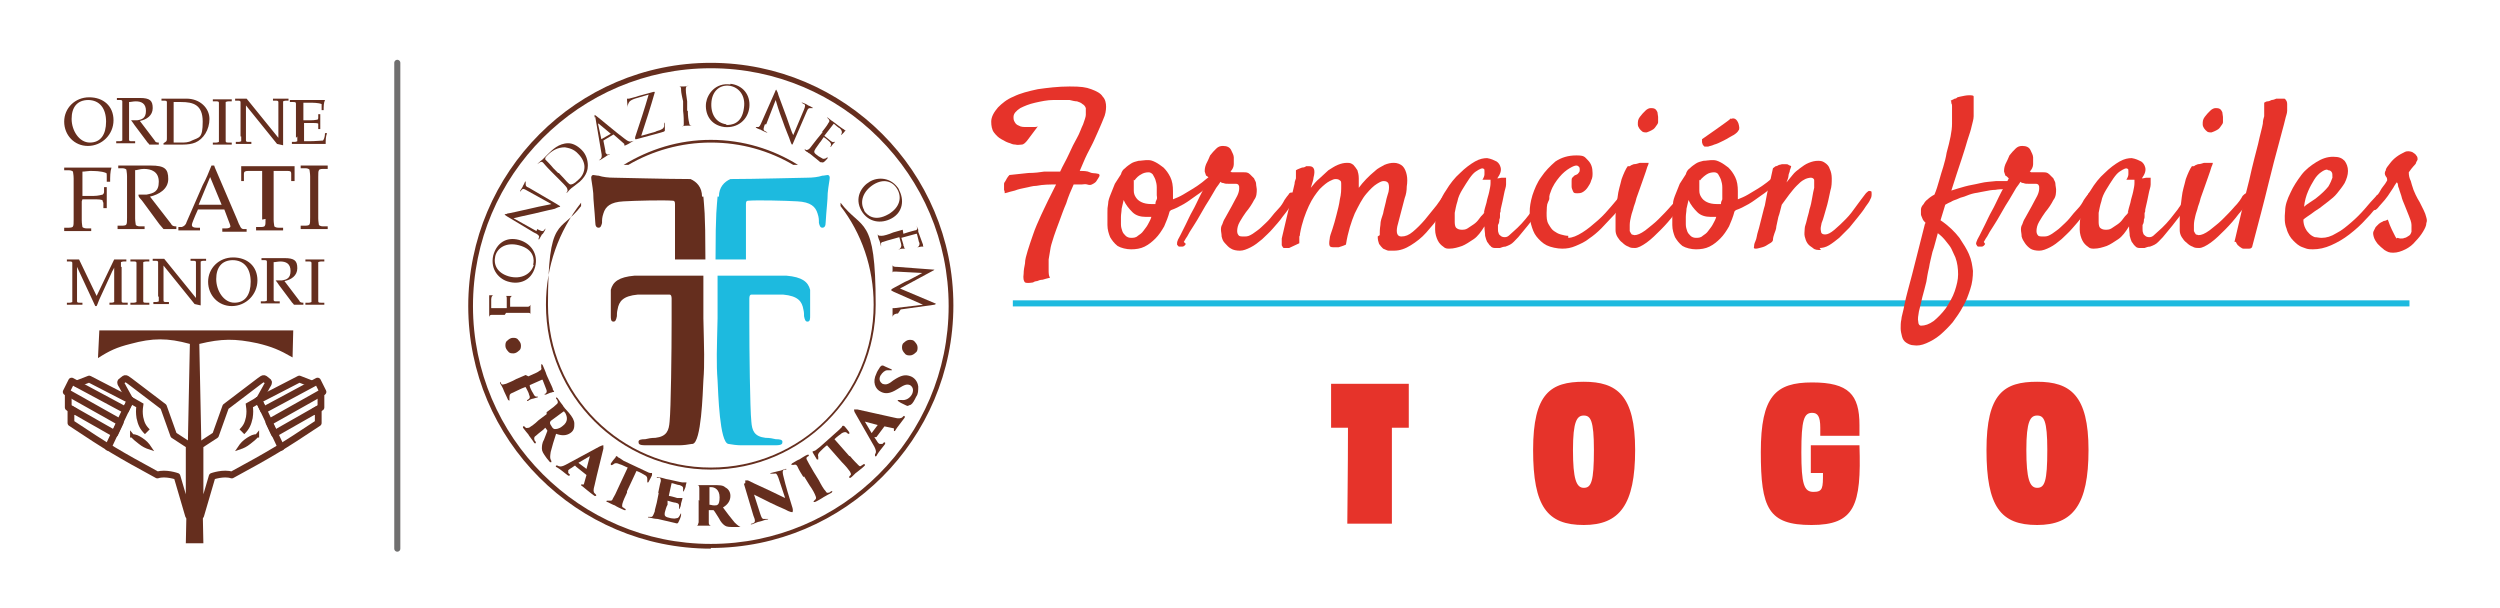 <?xml version="1.0" encoding="UTF-8"?>
<svg xmlns="http://www.w3.org/2000/svg" version="1.1" viewBox="0 0 370 90">
  <defs>
    <style>
      .cls-1, .cls-2 {
        stroke-width: 1px;
      }

      .cls-1, .cls-2, .cls-3 {
        stroke: #652e1e;
      }

      .cls-1, .cls-2, .cls-3, .cls-4 {
        fill: none;
      }

      .cls-1, .cls-4 {
        stroke-linecap: round;
        stroke-linejoin: round;
      }

      .cls-5 {
        fill: #e6332a;
      }

      .cls-2, .cls-3 {
        stroke-miterlimit: 3.9;
      }

      .cls-3 {
        stroke-width: .5px;
      }

      .cls-6 {
        fill: #652e1e;
      }

      .cls-7 {
        fill: #1dbadf;
      }

      .cls-8 {
        fill: #be1622;
        stroke: #1dbadf;
        stroke-width: .9px;
      }

      .cls-4 {
        stroke: #706f6f;
        stroke-width: .9px;
      }
    </style>
  </defs>
  <!-- Generator: Adobe Illustrator 28.7.1, SVG Export Plug-In . SVG Version: 1.2.0 Build 142)  -->
  <g>
    <g id="Livello_1">
      <g>
        <line class="cls-8" x1="149.9" y1="44.9" x2="356.6" y2="44.9"/>
        <g>
          <path class="cls-5" d="M156.9,25.4c.4-.9.9-1.7,1.3-2.6.4-.9.8-1.7,1.2-2.4.4-.7.6-1.4.9-2,.2-.6.4-1.1.4-1.4,0-.4,0-.7,0-1-.1-.3-.3-.5-.5-.6-.2-.2-.5-.3-.8-.4-.3,0-.7-.1-1.1-.2-.7,0-1.5,0-2.4,0-.9,0-1.8.2-2.7.4-.9.2-1.6.5-2.2.8-.6.4-1,.8-1,1.3,0,.3,0,.5.2.8.1.2.3.4.6.5.3.2.7.2,1.3.2.1,0,.2,0,.4,0,.1,0,.3,0,.5,0,.2,0,.4,0,.6-.1l-1.5,2c-.3.4-.6.7-.9.7-.3,0-.6.1-.9,0-.1,0-.4,0-.8-.2-.4-.1-.8-.3-1.3-.6-.4-.2-.8-.6-1.1-1s-.4-1-.4-1.6c0-.7.4-1.4,1-2.1.6-.6,1.3-1.2,2.3-1.6,1-.5,2.2-.8,3.6-1.1,1.4-.2,3-.4,4.7-.4s2.4.1,3.2.4c.8.3,1.4.6,1.7,1.1.4.4.5,1,.5,1.5s-.1,1.2-.4,1.8c-.1.3-.3.7-.5,1.2-.2.5-.5,1.1-.8,1.8-.3.7-.7,1.4-1.1,2.2-.4.8-.7,1.6-1.1,2.5.6,0,1.1,0,1.5.2s.8.1,1.1.2c.3,0,.4.2.3.4-.2.4-.4.6-.5.8-.2.2-.4.3-.6.4s-.4.1-.7,0-.5,0-.8,0c-.2,0-.4,0-.6,0-.2,0-.4,0-.6,0-.4.9-.8,1.8-1.1,2.8-.4.9-.7,1.8-1,2.6-.3.8-.6,1.6-.8,2.2-.2.7-.4,1.2-.5,1.7-.1.6-.2,1.2-.3,1.8,0,.5,0,1,0,1.5s0,.9.2,1.2c-.4.1-.8.2-1.1.3-.3,0-.6.1-.8.2-.2,0-.5.1-.6.2-.6.1-1,.1-1.2,0-.2-.2-.3-.6-.2-1.3,0-.5.1-1,.2-1.5,0-.6.2-1.2.4-1.9.2-.7.5-1.5.8-2.4.3-.9.7-1.8,1.2-2.9.3-.6.6-1.3,1-2.1.4-.8.8-1.6,1.2-2.4-.9,0-1.9,0-2.9.2-.6,0-1.1.2-1.7.3-.5.1-1,.2-1.5.4-.5.1-1.1.3-1.5.4,0-.2,0-.3-.1-.5,0-.2,0-.3,0-.5,0-.1,0-.3,0-.4,0-.1.1-.3.2-.4.1-.2.3-.6.6-.9,1-.1,1.9-.2,2.8-.3.9,0,1.7-.1,2.3-.2.8,0,1.6,0,2.3,0,.1,0,.2,0,.3,0,0,0,.2,0,.3,0Z"/>
          <path class="cls-5" d="M173.1,31.3c-.2.8-.5,1.5-.8,2.2-.4.7-.8,1.3-1.3,1.8-.5.5-1,.9-1.6,1.2-.6.3-1.3.4-2,.4s-1.5-.2-2-.5c-.5-.4-.8-.8-1.1-1.3-.2-.5-.4-1.1-.4-1.8,0-.6,0-1.2,0-1.8s0-.8.1-1.3c0-.5.2-1,.4-1.5.2-.5.4-1,.6-1.5.3-.5.6-.9.9-1.4.1-.4.3-.7.6-.9.3-.3.6-.5.9-.7.3-.2.7-.3,1.1-.4.4,0,.8-.1,1.1-.1s.1,0,.2,0c0,0,.1,0,.2,0,.3,0,.6.1,1,.3.4.2.8.5,1.2.8.4.4.7.8,1,1.4.3.6.4,1.3.4,2.1s0,.4,0,.6,0,.4,0,.6c.5-.2,1-.4,1.5-.7.5-.3,1-.6,1.5-.9.5-.3.9-.6,1.3-.9.4-.3.7-.6,1-.8.2-.2.4-.3.5-.3.1,0,.2,0,.3.1,0,.1,0,.2,0,.4,0,.2-.2.4-.3.6-.1.1-.4.4-.8.7-.4.4-.9.8-1.5,1.2s-1.2.9-1.9,1.3c-.7.4-1.3.7-1.9.9ZM165.9,32.1c0,.4,0,.7,0,1.1,0,.4.1.7.2,1,.1.3.3.5.5.7.2.2.5.3.8.3s.7,0,1-.3c.3-.2.6-.4.8-.7.2-.3.5-.6.7-1,.2-.4.4-.7.5-1.1-.1,0-.3,0-.4,0-.1,0-.3,0-.4,0-.8,0-1.5-.2-2-.7s-1-1.1-1.3-1.8c-.1.4-.2.9-.3,1.3,0,.4-.1.8-.1,1.2ZM167.8,26.6c0,.2,0,.4,0,.6,0,.3,0,.7,0,1,0,.4.1.7.3,1,.2.3.4.5.8.7s.9.3,1.5.3.2,0,.3,0c.1,0,.2,0,.3,0,0-.3.1-.5.2-.7s0-.4,0-.6c0-.4,0-.8,0-1.2,0-.4-.1-.8-.2-1.1-.1-.3-.3-.6-.4-.8-.2-.2-.4-.3-.6-.3-.4,0-.8.1-1.1.3-.4.2-.7.5-1,.9Z"/>
          <path class="cls-5" d="M175.5,36.1c-.1.2-.3.4-.5.4-.2,0-.3,0-.5,0-.1,0-.2-.2-.3-.3,0-.2,0-.4.1-.6,0-.1.2-.4.4-.8s.5-1,.8-1.6c.3-.6.6-1.3,1-2,.4-.7.7-1.4,1-2,.3-.6.6-1.2.9-1.7.3-.5.5-.9.6-1.1-.2-.2-.4-.4-.5-.4,0,0-.1-.3-.2-.6,0-.3,0-.6.2-1.1.2-.4.4-.8.6-1.3.3-.4.6-.7.9-1,.3-.3.6-.4,1-.4.6,0,1,.2,1.2.6.2.4.4.8.4,1.1,0,.3,0,.6,0,1,0,.4-.2.8-.5,1.1,0,0,.1,0,.2.1.1,0,.3,0,.5,0,.3,0,.6,0,.7,0,.1,0,.3,0,.6,0s.6,0,.9.3c.2.2.4.4.6.6.1.3.3.5.3.8,0,.3.1.6.1.8,0,.5,0,1.1-.4,1.6-.3.6-.7,1.2-1.2,1.8-.3.4-.6.9-.9,1.4-.3.5-.4,1-.4,1.4,0,.3.1.5.2.6.1.2.4.2.9.2s.7-.1,1.2-.4c.4-.3.9-.6,1.3-1,.4-.4.9-.8,1.3-1.3.4-.5.8-1,1.2-1.4s.7-.9.9-1.3c.3-.4.4-.6.6-.8.1-.2.2-.3.4-.3.2,0,.3,0,.4,0,.1,0,.2.2.2.4s0,.4-.2.7c-.1.2-.3.5-.6,1-.3.5-.7,1-1.1,1.5-.4.6-.9,1.1-1.4,1.7-.5.6-1.1,1.1-1.6,1.6-.6.5-1.1.9-1.7,1.2s-1.1.5-1.6.5-1-.1-1.3-.3c-.4-.2-.6-.5-.9-.8s-.4-.6-.5-1c0-.4-.1-.7-.1-1,0-.2,0-.5.2-.8.1-.3.2-.6.4-.9.2-.3.3-.6.5-.9.2-.3.3-.6.5-.9.3-.6.6-1.1.8-1.5.2-.4.3-.8.3-1.1s0-.4-.1-.5c0-.1-.2-.2-.4-.2s-.2,0-.3,0c0,0-.1,0-.2,0s-.1,0-.2,0c0,0-.2,0-.4,0-.3,0-.5,0-.7-.1-.2,0-.4-.1-.5-.2,0,.1-.3.5-.6.9-.3.5-.6,1-1,1.7-.4.6-.8,1.3-1.2,2-.4.7-.8,1.4-1.2,2-.4.6-.7,1.1-.9,1.5-.3.4-.4.7-.5.8Z"/>
          <path class="cls-5" d="M204.2,34.8c0-.4,0-.9.1-1.5,0-.6.2-1.1.4-1.7.1-.6.3-1.2.4-1.7.1-.6.3-1.1.4-1.5.1-.5.1-.9,0-1.2-.1-.3-.4-.4-.7-.4s-.5.1-1,.4c-.5.3-1,.8-1.6,1.5-.6.7-1.1,1.7-1.7,2.9-.5,1.2-1,2.7-1.3,4.6-.4.2-.8.3-1.1.4-.2,0-.4,0-.5,0-.4,0-.7,0-.8-.2-.1-.2-.1-.5,0-1.1,0-.3.2-.8.4-1.4.2-.6.4-1.3.6-2.1.2-.8.4-1.5.5-2.3.2-.8.2-1.4.2-2s0-.7-.2-.8c-.1-.1-.3-.2-.6-.2s-.5.1-.9.3c-.4.2-.9.6-1.5,1.2-.5.6-1.1,1.4-1.6,2.5-.5,1.1-1,2.4-1.3,4.1h0c0,.1,0,.3-.1.4,0,.1,0,.3,0,.5,0,.2,0,.3,0,.5l-1.5.7c-.1,0-.2,0-.4,0-.2,0-.3,0-.4,0s-.2-.2-.3-.4c0-.2,0-.6,0-1l1.9-8.1c0-.3.1-.5.2-.8,0-.2,0-.4,0-.7,0-.2,0-.4,0-.5.3-.2.7-.3.9-.4.3,0,.5-.1.6-.2.2,0,.4,0,.5,0,.7,0,.9.6.6,1.7,0,.3-.2.8-.4,1.5.4-.5.8-1,1.3-1.4.4-.4.9-.8,1.3-1.2.5-.3.9-.6,1.4-.8.5-.2.9-.3,1.4-.3s.6.1.9.3c.2.2.4.5.6.8.1.3.2.7.2,1.2s0,.9,0,1.4c.3-.4.7-.9,1.1-1.3.4-.4.8-.8,1.3-1.2.4-.4.9-.6,1.4-.9.5-.2.9-.3,1.4-.3s1,.2,1.3.5c.3.3.5.8.6,1.3.1.5.1,1.1,0,1.7,0,.6-.1,1.2-.3,1.7l-1.1,4.2c-.2,1,0,1.5.6,1.5s1.1-.2,1.7-.7c.6-.5,1.2-1.1,1.8-1.8.6-.7,1.1-1.4,1.7-2.1.5-.7.9-1.3,1.3-1.7.1-.1.3-.2.4-.2s.2,0,.3,0c0,0,.1.2.2.4,0,.2,0,.4-.2.6-.4.7-.9,1.5-1.5,2.4-.6.9-1.3,1.7-2,2.5-.7.8-1.5,1.4-2.3,1.9s-1.6.8-2.5.8-.6,0-.8,0-.5-.2-.8-.3c-.2-.2-.4-.4-.6-.7-.1-.3-.2-.6-.2-1.1Z"/>
          <path class="cls-5" d="M228.6,30.1c-.3.4-.7.9-1.1,1.5-.5.6-.9,1.2-1.4,1.8-.5.6-1,1.2-1.4,1.7-.5.5-.8.9-1.2,1.1-.2.1-.4.2-.7.3-.3,0-.5.1-.8.2-.3,0-.5,0-.8,0-.2,0-.5-.1-.6-.3-.2-.1-.3-.4-.5-.6-.1-.2-.2-.5-.3-.9,0-.4-.1-.8-.1-1.4-.5.8-1,1.5-1.6,1.9-.6.4-1.2.8-1.7,1-.6.2-1.2.4-1.9.4-.3,0-.6,0-.9-.3-.3-.2-.6-.5-.8-.9s-.4-1-.4-1.6c0-.7,0-1.5.2-2.4.3-1.3.7-2.4,1.4-3.4.6-1,1.3-1.9,2.1-2.6.7-.7,1.5-1.3,2.2-1.7s1.3-.5,1.8-.5c.6.1,1,.3,1.4.5.3.2.5.5.6.9s0,.9-.5,1.6c.3,0,.5-.1.7-.1.2,0,.3,0,.4,0s.2,0,.2,0c0,0,0,.1,0,.3s0,.4,0,.7c0,.4-.2.8-.3,1.4-.1.6-.3,1.4-.5,2.3,0,.2,0,.4-.1.5,0,.2,0,.3,0,.5,0,.2,0,.3-.1.5,0,.2,0,.5-.2.8,0,.2,0,.4,0,.6,0,.2,0,.4.1.6,0,.2.2.3.3.4.1.1.3.2.6.2s.5-.1.8-.4c.3-.3.7-.6,1.1-1s.8-.8,1.2-1.3c.4-.5.8-1,1.1-1.4.3-.5.7-.9.9-1.2.3-.4.5-.6.6-.8.2-.2.3-.3.5-.3.2,0,.3,0,.4.1,0,.1,0,.3,0,.6,0,.2-.2.5-.4.9ZM219.6,31.5c.1-.4.2-.9.4-1.5.1-.6.3-1.1.4-1.6.1-.5.2-.9.2-1.3,0-.3,0-.5,0-.5-.1,0-.2,0-.3,0-.1,0-.2,0-.4,0-.2,0-.3,0-.5,0,.2-.3.3-.6.3-.8,0-.2,0-.4,0-.5,0-.1,0-.3-.1-.3-.2-.2-.6,0-1.2.4s-1.2,1.4-2,2.7c-.3.5-.6,1.1-.7,1.7-.2.6-.3,1.2-.4,1.7,0,.5,0,1,0,1.4,0,.4.1.7.2.8.2.2.5.3.8.3.3,0,.6,0,.9-.2.3-.2.6-.4.9-.6.3-.2.6-.5.8-.8.2-.3.4-.5.6-.7s.2-.4.3-.5Z"/>
          <path class="cls-5" d="M232.1,35.2c.6,0,1.3-.3,2.1-.8.8-.5,1.5-1.1,2.3-1.8s1.4-1.4,2-2.1c.6-.7,1.1-1.3,1.4-1.7.2-.3.4-.4.5-.5.2,0,.3,0,.4,0,0,.1.1.3,0,.5s-.1.5-.3.7c-.1.2-.4.6-.7,1.1s-.7,1-1.2,1.5c-.5.5-1,1.1-1.6,1.7-.6.6-1.2,1.1-1.8,1.5-.6.5-1.3.8-2,1.1-.7.3-1.3.4-2,.4s-1.7-.2-2.3-.5-1.1-.8-1.5-1.3-.6-1.1-.8-1.8-.2-1.3-.2-1.9.1-1.4.4-2.4c.3-.9.7-1.9,1.3-2.7.6-.9,1.3-1.6,2.1-2.3.9-.6,1.9-.9,3.1-.9s1.2.2,1.7.7c.5.5.7,1.1.7,1.9,0,.4,0,.7-.2,1.1-.1.4-.3.7-.5,1-.2.3-.4.5-.7.7-.3.2-.6.2-.9.2s-.5,0-.6-.3-.2-.4-.2-.7c0-.3,0-.5,0-.8,0-.2,0-.4.1-.5.1-.1.2-.2.3-.3s.3-.1.4-.2c.1,0,.2-.2.3-.3s.1-.3.1-.4,0-.3-.1-.4-.2-.2-.4-.2-.5.1-1,.4c-.5.3-1,.7-1.5,1.3-.5.6-1,1.3-1.3,2.2-.4.9-.6,1.9-.6,3.1,0,.7,0,1.2.3,1.7s.5.8.8,1c.3.2.6.4,1,.5.4.1.7.2,1.1.2Z"/>
          <path class="cls-5" d="M241.2,24.6c.1-.1.3-.2.6-.3.3,0,.6-.1.9-.2.3,0,.6,0,.9,0,.3,0,.4,0,.4,0,0,0,0,.2-.2.6-.1.4-.3.9-.5,1.5-.2.6-.4,1.1-.6,1.7-.2.6-.4,1.1-.5,1.4-.1.4-.2.8-.4,1.3-.1.5-.3.9-.4,1.4-.1.4-.2.9-.2,1.3,0,.4,0,.7,0,.9.1.2.2.4.3.5.1,0,.3.1.4.1.4,0,.9-.2,1.6-.7.6-.5,1.3-1,1.9-1.6.6-.6,1.3-1.3,1.8-1.9.6-.6,1-1.2,1.2-1.6.2-.2.3-.3.5-.4s.3,0,.4,0c.1,0,.2.2.2.4,0,.2,0,.4-.2.6-.3.6-.8,1.3-1.5,2.1-.6.8-1.3,1.6-2,2.3-.7.7-1.4,1.4-2.1,1.9s-1.3.8-1.7.8c-.4,0-.7,0-1-.2-.3-.1-.6-.3-.9-.6-.3-.2-.5-.5-.7-.8-.2-.3-.3-.7-.3-1,0-.5,0-1.2,0-2.1s.2-1.8.3-2.8.4-1.8.6-2.7c.3-.8.6-1.5.9-1.9ZM245.4,18.1c0,.2-.2.4-.4.7s-.4.4-.6.5c-.2.1-.4.2-.7.3-.2,0-.4,0-.6-.1-.4-.3-.7-.7-.7-1.1,0-.4,0-.7.3-1.1s.5-.6.8-.9.6-.4.8-.4c.2,0,.4,0,.6.1.2.1.3.3.4.5,0,.2.1.5.1.7,0,.3,0,.5,0,.7Z"/>
          <path class="cls-5" d="M256.7,31.3c-.2.8-.5,1.5-.8,2.2-.4.7-.8,1.3-1.3,1.8-.5.5-1,.9-1.6,1.2-.6.3-1.3.4-2,.4s-1.5-.2-2-.5c-.5-.4-.8-.8-1.1-1.3-.2-.5-.4-1.1-.4-1.8,0-.6,0-1.2,0-1.8s0-.8.1-1.3c0-.5.2-1,.4-1.5.2-.5.4-1,.6-1.5.3-.5.6-.9.9-1.4.1-.4.3-.7.6-.9.3-.3.6-.5.9-.7.3-.2.7-.3,1.1-.4.4,0,.8-.1,1.1-.1s.1,0,.2,0c0,0,.1,0,.2,0,.3,0,.6.1,1,.3.4.2.8.5,1.2.8.4.4.7.8,1,1.4s.4,1.3.4,2.1,0,.4,0,.6,0,.4,0,.6c.5-.2,1-.4,1.5-.7.5-.3,1-.6,1.5-.9.5-.3.9-.6,1.3-.9.4-.3.7-.6,1-.8.2-.2.4-.3.5-.3.1,0,.2,0,.3.1,0,.1,0,.2,0,.4s-.2.4-.3.6c-.1.1-.4.4-.8.7-.4.4-.9.8-1.5,1.2-.6.4-1.2.9-1.9,1.3-.7.4-1.3.7-1.9.9ZM249.5,32.1c0,.4,0,.7,0,1.1,0,.4.1.7.2,1,.1.3.3.5.5.7.2.2.5.3.8.3s.7,0,1-.3c.3-.2.6-.4.8-.7.2-.3.5-.6.7-1,.2-.4.4-.7.5-1.1-.1,0-.3,0-.4,0-.1,0-.3,0-.4,0-.8,0-1.5-.2-2-.7s-1-1.1-1.3-1.8c-.1.4-.2.9-.3,1.3,0,.4-.1.8-.1,1.2ZM251.5,26.6c0,.2,0,.4,0,.6,0,.3,0,.7,0,1,0,.4.1.7.3,1s.4.5.8.7.9.3,1.5.3.2,0,.3,0c.1,0,.2,0,.3,0,0-.3.1-.5.2-.7,0-.2,0-.4,0-.6,0-.4,0-.8,0-1.2,0-.4-.1-.8-.2-1.1-.1-.3-.3-.6-.4-.8s-.4-.3-.6-.3c-.4,0-.8.1-1.1.3s-.7.5-1,.9ZM256.2,17.6c.2-.1.4-.1.6,0s.4.4.5.7c.1.4.2.8,0,1-.1.2-.3.4-.6.6-.1.1-.4.2-.7.4-.3.2-.7.4-1.1.6-.4.2-.8.4-1.2.5-.4.2-.7.2-.9.3-.2,0-.4,0-.5,0-.1,0-.2-.2-.3-.3,0-.1-.1-.2-.1-.4,0-.1,0-.3,0-.4,1.6-1.1,2.7-1.9,3.4-2.4.4-.3.7-.5.9-.7Z"/>
          <path class="cls-5" d="M269.5,37c-.5,0-.9,0-1.2-.3-.3-.2-.6-.4-.8-.7-.2-.3-.3-.6-.4-1s0-.8,0-1.2c0-.3.2-.7.3-1.2.1-.5.3-1,.4-1.6.2-.6.3-1.1.4-1.7.1-.6.2-1.1.3-1.5,0-.5,0-.8,0-1.1,0-.3-.3-.4-.5-.4s-.7.1-1,.3c-.4.2-.7.5-1.1.9-.4.4-.7.8-1.1,1.3s-.7,1-1.1,1.5c-.2.7-.3,1.3-.5,1.8-.1.5-.2,1-.3,1.4,0,.4-.2.8-.3,1.1s-.2.6-.2.9c0,.2-.2.4-.6.6-.3.2-.6.4-1,.5-.4.1-.7.2-.9.2s-.4,0-.3-.3c0-.1,0-.4.2-.8s.2-.9.4-1.5c.2-.6.3-1.2.5-1.9.2-.7.3-1.3.5-1.9.1-.5.2-1,.3-1.6.1-.5.2-1.1.4-1.7.2-.7.3-1.4.5-2.2.1-.1.3-.2.4-.3.2,0,.3-.1.5-.2.2,0,.3-.1.5-.1.2,0,.3,0,.5,0,.1,0,.3,0,.4.1s.3.1.4.2c0,.1-.1.3-.2.6,0,.3-.2.5-.2.8,0,.3-.2.7-.3,1,.3-.4.6-.7.9-1.1.3-.4.7-.7,1.1-1,.4-.3.8-.6,1.3-.8.5-.2.9-.3,1.4-.3s.7.1,1,.3c.3.2.6.5.7.9.2.4.3.9.3,1.4,0,.6,0,1.2-.2,1.8l-.3,1.4c-.1.4-.2.9-.4,1.5-.2.6-.3,1.2-.6,1.9-.1.5-.2.8-.1,1.2,0,.3.2.5.6.5s.8-.2,1.4-.7c.6-.5,1.1-1,1.7-1.6.6-.6,1.1-1.3,1.6-2,.5-.7.9-1.2,1.2-1.6.2-.3.4-.4.5-.5s.3,0,.4,0,.1.2.1.4,0,.5-.2.8c-.1.3-.4.7-.7,1.1-.3.5-.7,1-1.1,1.5-.4.5-.9,1.1-1.3,1.6-.5.5-1,1-1.5,1.5-.5.4-1,.8-1.5,1.1-.5.3-1,.4-1.4.4Z"/>
          <path class="cls-5" d="M285,33c-.2-.2-.4-.4-.5-.7s-.2-.4-.2-.6c0-.2,0-.5,0-.7,0-.3.2-.6.4-.8.1-.2.3-.5.6-.7.2-.2.6-.5,1-.7.3-.7.5-1.4.7-2.1.2-.7.4-1.4.6-2,.2-.7.4-1.4.5-2.1.5-1.8.8-3.2.8-4.3s0-1.8,0-2.2c0-.1,0-.3,0-.4,0-.1,0-.3-.1-.4,0-.2,0-.3-.1-.4.2-.1.4-.2.6-.3.2,0,.3-.1.4-.2.1,0,.3-.1.4-.1.5-.1.9-.2,1.3-.2.4,0,.7,0,.7.2,0,.1,0,.3,0,.6,0,.3,0,.6,0,1s0,.8,0,1.3c0,.5-.2,1-.3,1.5-.1.5-.3,1.1-.6,2-.2.7-.5,1.7-.9,2.9-.4,1.2-.9,2.7-1.5,4.6.6-.2,1.3-.4,2-.6.7-.2,1.5-.3,2.3-.5s1.5-.2,2.3-.3c.8,0,1.5,0,2.1,0,.1,0,.2,0,.3.2,0,.1,0,.2,0,.4s-.2.2-.3.4c-.2.1-.4.2-.8.2-.4,0-.9,0-1.4.1-.5,0-1,.1-1.5.2s-1,.2-1.6.3c-.5.1-1,.3-1.5.5-.4.1-.7.2-1.1.4-.3.1-.6.2-.9.4-.3.1-.6.3-.8.4l-.7,2.3c1.2.8,2.1,1.7,2.8,2.6.6.9,1.1,1.7,1.4,2.4.4.9.5,1.7.6,2.5,0,.9-.1,1.8-.4,2.7-.3.9-.6,1.8-1.1,2.6-.4.8-1,1.6-1.5,2.3-.6.7-1.2,1.3-1.9,1.9-.6.5-1.3.9-2,1.2-.7.3-1.3.4-1.9.3-.4,0-.8-.2-1.1-.4-.3-.2-.5-.5-.6-.9-.1-.4-.2-.8-.2-1.2,0-.4,0-.9.1-1.3,0-.4.3-1.2.5-2.4.2-1,.6-2.4,1.1-4.3.5-1.9,1.1-4.4,1.9-7.5ZM286.8,34.5c-.3,1-.5,2-.8,2.8-.2.9-.4,1.6-.5,2.3-.2.8-.3,1.5-.4,2.1-.2.8-.4,1.6-.6,2.3-.2.8-.3,1.4-.5,2.1-.1.6-.2,1.1-.1,1.5,0,.4.2.6.4.6.6,0,1.2-.2,1.9-.7.6-.5,1.2-1.1,1.8-1.9.5-.8,1-1.6,1.3-2.5s.5-1.7.5-2.5-.1-1.7-.4-2.5c-.2-.4-.4-.9-.6-1.3-.2-.4-.5-.7-.8-1.1-.3-.4-.7-.8-1.1-1.1Z"/>
          <path class="cls-5" d="M293.8,36.1c-.1.2-.3.4-.5.4-.2,0-.3,0-.5,0s-.2-.2-.3-.3,0-.4.1-.6c0-.1.2-.4.4-.8.2-.4.5-1,.8-1.6.3-.6.6-1.3,1-2,.4-.7.7-1.4,1-2s.6-1.2.9-1.7c.3-.5.5-.9.6-1.1-.2-.2-.4-.4-.5-.4,0,0-.1-.3-.2-.6,0-.3,0-.6.2-1.1.2-.4.4-.8.6-1.3.3-.4.6-.7.9-1,.3-.3.6-.4,1-.4.6,0,1,.2,1.2.6.2.4.4.8.4,1.1,0,.3,0,.6,0,1,0,.4-.2.8-.5,1.1,0,0,.1,0,.2.1.1,0,.3,0,.5,0,.3,0,.6,0,.7,0,.1,0,.3,0,.6,0s.6,0,.9.3c.2.2.4.4.6.6.1.3.3.5.3.8,0,.3.1.6.1.8,0,.5,0,1.1-.4,1.6-.3.6-.7,1.2-1.2,1.8-.3.4-.6.9-.9,1.4-.3.5-.4,1-.4,1.4,0,.3.1.5.2.6.1.2.4.2.9.2s.7-.1,1.2-.4c.4-.3.9-.6,1.3-1,.4-.4.9-.8,1.3-1.3.4-.5.8-1,1.2-1.4s.7-.9.9-1.3c.3-.4.4-.6.6-.8.1-.2.2-.3.4-.3.2,0,.3,0,.4,0,.1,0,.2.2.2.4s0,.4-.2.7c-.1.2-.3.5-.6,1-.3.5-.7,1-1.1,1.5-.4.6-.9,1.1-1.4,1.7-.5.6-1.1,1.1-1.6,1.6-.6.5-1.1.9-1.7,1.2s-1.1.5-1.6.5-1-.1-1.3-.3c-.3-.2-.6-.5-.8-.8-.2-.3-.4-.6-.5-1,0-.4-.1-.7-.1-1,0-.2,0-.5.2-.8.1-.3.2-.6.4-.9.2-.3.3-.6.5-.9.2-.3.3-.6.5-.9.3-.6.6-1.1.8-1.5.2-.4.3-.8.3-1.1s0-.4-.1-.5c0-.1-.2-.2-.4-.2s-.2,0-.3,0c0,0-.1,0-.2,0s-.1,0-.2,0c0,0-.2,0-.4,0-.3,0-.5,0-.7-.1-.2,0-.4-.1-.5-.2,0,.1-.3.5-.6.9-.3.5-.6,1-1,1.7-.4.6-.8,1.3-1.2,2-.4.7-.8,1.4-1.2,2-.4.6-.7,1.1-.9,1.5-.3.4-.4.7-.5.8Z"/>
          <path class="cls-5" d="M324,30.1c-.3.4-.7.9-1.1,1.5-.5.6-.9,1.2-1.4,1.8-.5.6-1,1.2-1.4,1.7-.5.5-.8.9-1.2,1.1-.2.1-.4.2-.7.3-.3,0-.5.1-.8.2-.3,0-.5,0-.8,0-.2,0-.5-.1-.6-.3-.2-.1-.3-.4-.5-.6-.1-.2-.2-.5-.3-.9,0-.4-.1-.8-.1-1.4-.5.8-1,1.5-1.6,1.9-.6.4-1.2.8-1.7,1-.6.2-1.2.4-1.9.4-.3,0-.6,0-.9-.3-.3-.2-.6-.5-.8-.9s-.4-1-.4-1.6c0-.7,0-1.5.2-2.4.3-1.3.7-2.4,1.4-3.4.6-1,1.3-1.9,2.1-2.6.7-.7,1.5-1.3,2.2-1.7s1.3-.5,1.8-.5c.6.1,1,.3,1.4.5.3.2.5.5.6.9s0,.9-.5,1.6c.3,0,.5-.1.7-.1.2,0,.3,0,.4,0s.2,0,.2,0c0,0,0,.1,0,.3s0,.4,0,.7c0,.4-.2.8-.3,1.4-.1.6-.3,1.4-.5,2.3,0,.2,0,.4-.1.5,0,.2,0,.3,0,.5,0,.2,0,.3-.1.5,0,.2,0,.5-.2.8,0,.2,0,.4,0,.6,0,.2,0,.4.1.6,0,.2.2.3.3.4.1.1.3.2.6.2s.5-.1.8-.4c.3-.3.7-.6,1.1-1s.8-.8,1.2-1.3c.4-.5.8-1,1.1-1.4.3-.5.7-.9.9-1.2.3-.4.5-.6.6-.8.2-.2.3-.3.5-.3.2,0,.3,0,.4.1,0,.1,0,.3,0,.6,0,.2-.2.5-.4.9ZM314.9,31.5c.1-.4.2-.9.4-1.5.1-.6.3-1.1.4-1.6.1-.5.2-.9.2-1.3,0-.3,0-.5,0-.5-.1,0-.2,0-.3,0-.1,0-.2,0-.4,0-.2,0-.3,0-.5,0,.2-.3.3-.6.3-.8,0-.2,0-.4,0-.5,0-.1,0-.3-.1-.3-.2-.2-.6,0-1.2.4s-1.2,1.4-2,2.7c-.3.5-.6,1.1-.7,1.7-.2.6-.3,1.2-.4,1.7,0,.5,0,1,0,1.4,0,.4.1.7.2.8.2.2.5.3.8.3.3,0,.6,0,.9-.2.3-.2.6-.4.9-.6.3-.2.6-.5.8-.8.2-.3.4-.5.6-.7s.2-.4.3-.5Z"/>
          <path class="cls-5" d="M324.7,24.6c.1-.1.3-.2.6-.3.3,0,.6-.1.9-.2.3,0,.6,0,.9,0,.3,0,.4,0,.4,0,0,0,0,.2-.2.6-.1.4-.3.9-.5,1.5-.2.6-.4,1.1-.6,1.7-.2.6-.4,1.1-.5,1.4-.1.4-.2.8-.4,1.3-.1.5-.3.9-.4,1.4-.1.4-.2.9-.2,1.3,0,.4,0,.7,0,.9.1.2.2.4.3.5.1,0,.3.1.4.1.4,0,.9-.2,1.6-.7.6-.5,1.3-1,1.9-1.6.6-.6,1.3-1.3,1.8-1.9.6-.6,1-1.2,1.2-1.6.2-.2.3-.3.5-.4s.3,0,.4,0c.1,0,.2.2.2.4,0,.2,0,.4-.2.6-.3.6-.8,1.3-1.5,2.1-.6.8-1.3,1.6-2,2.3-.7.7-1.4,1.4-2.1,1.9s-1.3.8-1.7.8c-.4,0-.7,0-1-.2-.3-.1-.6-.3-.9-.6-.3-.2-.5-.5-.7-.8-.2-.3-.3-.7-.3-1,0-.5,0-1.2,0-2.1s.2-1.8.3-2.8.4-1.8.6-2.7c.3-.8.6-1.5.9-1.9ZM329,18.1c0,.2-.2.4-.4.7s-.4.4-.6.5c-.2.1-.4.2-.7.3-.2,0-.4,0-.6-.1-.4-.3-.7-.7-.7-1.1,0-.4,0-.7.3-1.1s.5-.6.8-.9.6-.4.8-.4c.2,0,.4,0,.6.1.2.1.3.3.4.5,0,.2.1.5.1.7,0,.3,0,.5,0,.7Z"/>
          <path class="cls-5" d="M330.7,35.8c.9-3.8,1.6-6.9,2.2-9.2.5-2.3,1-4.1,1.3-5.3.3-1.4.6-2.4.7-3,0-.4.1-.8.2-1.1,0-.3,0-.7,0-1s0-.7,0-1c.2-.1.3-.2.5-.2.2,0,.4-.1.6-.2.2,0,.5-.1.7-.2.2,0,.4,0,.6,0s.3,0,.5,0c.1,0,.2,0,.3.2.1.1.2.3.2.6,0,.3,0,.6,0,1,0,.4-.2.8-.3,1.3-.2.9-.6,2.2-1,3.8-.4,1.4-.9,3.4-1.5,5.8-.6,2.5-1.4,5.5-2.4,9.3-.1.1-.2.2-.4.2-.1,0-.3,0-.4,0s-.3,0-.5,0c-.1,0-.3-.1-.4-.2-.1,0-.2-.2-.4-.3-.1-.1-.2-.3-.3-.5Z"/>
          <path class="cls-5" d="M352.3,29.8c-.6.9-1.3,1.8-2.1,2.6-.8.9-1.6,1.6-2.5,2.3-.9.7-1.8,1.2-2.7,1.6-.9.4-1.8.6-2.7.6s-.9-.1-1.5-.3-1-.6-1.4-1-.8-1-1-1.8c-.3-.7-.3-1.6-.2-2.6,0-.8.3-1.7.8-2.7.4-.9,1-1.8,1.6-2.6.6-.8,1.4-1.4,2.2-1.9.8-.5,1.6-.8,2.5-.8s1.3.2,1.7.6c.3.4.5.9.5,1.5,0,.6-.2,1.2-.5,1.8-.3.5-.7,1-1.1,1.5s-.8.8-1.3,1.2c-.5.4-.9.7-1.3,1-.5.3-.9.6-1.3.9-.4.3-.8.5-1.1.8,0,.5.1.9.3,1.3.2.4.4.6.6.8.2.2.5.4.8.5.3,0,.6.1,1,.1.7,0,1.4-.2,2.2-.7.8-.4,1.5-1,2.2-1.6s1.4-1.3,2-2c.6-.7,1.1-1.3,1.6-1.8.1-.2.3-.3.4-.3s.3,0,.4,0,.1.2.1.4,0,.4-.2.6ZM344.4,25.1c-.2,0-.5.1-.9.4-.3.2-.7.6-1,1.1s-.6,1-.9,1.7c-.3.7-.5,1.4-.6,2.3.2-.2.5-.4.8-.6.3-.2.6-.4.9-.6.9-.7,1.5-1.3,1.9-1.8.3-.5.5-1,.6-1.3,0-.4,0-.7-.1-.8-.1-.2-.3-.3-.5-.3Z"/>
          <path class="cls-5" d="M354.8,35.2c.1,0,.3.1.5.1s.4,0,.6-.1c.2,0,.4-.2.6-.3.2-.1.3-.3.4-.6,0-.2,0-.6,0-1s-.2-.9-.4-1.4c-.2-.5-.4-1-.6-1.5-.2-.5-.4-.9-.5-1.4-.1-.3-.2-.6-.3-.9,0-.2-.2-.4-.2-.7,0-.2-.1-.4-.2-.4-.1.2-.3.4-.5.8-.3.4-.5.8-.8,1.2-.3.4-.6.8-.9,1.1s-.5.6-.6.7c-.2.2-.3.3-.5.3-.2,0-.3,0-.4,0-.1,0-.2-.2-.2-.4,0-.2,0-.4.2-.6.1-.2.3-.4.6-.8.2-.4.5-.7.7-1.1.2-.4.5-.7.7-1,.2-.3.3-.5.3-.5,0-.2,0-.4-.2-.6-.2-.3-.2-.6,0-.9,0-.3.3-.6.6-1,.3-.4.6-.7,1-1,.4-.3.8-.5,1.2-.7s.8-.1,1.1,0c.3.2.5.3.6.5.2.2.2.4.2.6,0,.1-.1.2-.2.4,0,.2-.2.4-.4.6-.2.2-.4.5-.7.9,0,.5.1.9.3,1.3.1.4.2.7.3,1,.1.4.3.7.4,1,.2.4.4.8.6,1.1.2.4.4.8.6,1.2.2.4.3.7.4,1.1.1.3.1.6,0,.8,0,.4-.2.8-.5,1.3-.3.5-.7,1-1.1,1.4-.4.5-.9.9-1.5,1.2-.6.3-1.2.5-1.8.5s-.8-.1-1.3-.4c-.4-.3-.7-.6-1-.9-.3-.4-.5-.7-.6-1.1s-.1-.6,0-.8c.1-.2.2-.4.3-.6.1-.1.3-.3.5-.5,0,0,.2-.1.3-.2.1,0,.2-.1.4-.2.2,0,.4-.1.6-.2.2.6.4,1.1.6,1.5s.3.6.4.8c.1.2.2.4.3.5Z"/>
        </g>
        <g>
          <path class="cls-5" d="M208.5,56.8c0,.8,0,2,0,3.2s0,2.4,0,3.3c-.9,0-1.7,0-2.5,0,0,6.2,0,12.8,0,14.2-.9,0-2.3,0-3.3,0s-2.4,0-3.3,0c0-1.4.1-8,.1-14.2-.8,0-1.7,0-2.5,0,0-.9,0-2.2,0-3.3s0-2.4,0-3.2h11.4Z"/>
          <path class="cls-5" d="M234.4,77.7c-5.4,0-7.5-2.7-7.5-11.1s2.6-10.1,7.5-10.1,7.6,2,7.6,10.1-2.3,11.1-7.6,11.1ZM235.9,66.6c0-4.4-.5-5.1-1.5-5.1s-1.6.8-1.6,5.1.5,5.6,1.6,5.6,1.5-.9,1.5-5.6Z"/>
          <path class="cls-5" d="M268,70c0-.5,0-1.6,0-2.2,0-.7,0-1.4,0-1.9,1.1,0,2.3,0,3.2,0s2.5,0,4,0c.3,8.9-.7,11.8-7.1,11.8s-7.5-2.5-7.5-10.8,2.2-10.3,7.6-10.3,7,1.8,7,6.3,0,1.1,0,1.6c-.8,0-1.8,0-3,0s-2.1,0-2.8,0c0-.5,0-.9,0-1.2,0-1.7-.4-2.2-1.2-2.2-1.2,0-1.6,1-1.6,5.8s.4,5.9,1.8,5.9,1.4-.6,1.4-2.8h-1.7Z"/>
          <path class="cls-5" d="M301.5,77.7c-5.4,0-7.5-2.7-7.5-11.1s2.6-10.1,7.5-10.1,7.6,2,7.6,10.1-2.3,11.1-7.6,11.1ZM303,66.6c0-4.4-.5-5.1-1.5-5.1s-1.6.8-1.6,5.1.5,5.6,1.6,5.6,1.5-.9,1.5-5.6Z"/>
        </g>
      </g>
      <g>
        <path class="cls-6" d="M74.7,46.6c-1.3,0-1.5,0-1.8,0-.3,0-.4,0-.5.3,0,0,0,.2,0,.3s0,0,0,0c0,0,0,0,0-.1,0-.2,0-.4,0-.6v-.3c0-.2,0-1.8,0-2,0-.2,0-.3,0-.4,0,0,0,0,0-.1,0,0,0,0,0,0,0,0,.2,0,.4,0,0,0,.4,0,.5,0,0,0,0,0,0,0s0,0,0,0c0,0-.2,0-.3,0-.1,0-.3.2-.3.6v1.3s0,0,0,0h2.3s0,0,0,0v-1c0-.1,0-.3,0-.4,0-.2,0-.3-.1-.4,0,0,0,0,0,0s0,0,0,0,.2,0,.5,0c.2,0,.5,0,.5,0,0,0,.2,0,.2,0,0,0,0,0,0,0,0,0-.2,0-.3,0-.1,0-.3.2-.3.4,0,.2,0,1.1,0,1.2,0,0,0,0,0,0h.7c.8,0,1.4,0,1.8,0,.2,0,.4,0,.5-.3,0-.1,0-.3,0-.4,0,0,0,0,0,0,0,0,0,0,0,.1,0,.4,0,1,0,1,0,0,0,.6,0,.8,0,0,0,.1,0,.1s0,0,0,0c0,0,0-.2,0-.2,0-.2-.2-.2-.4-.2-.3,0-1,0-1.8,0h-1.4Z"/>
        <path class="cls-6" d="M78.9,39.2c.2-.7.2-2.3-2.1-2.9-1.9-.5-3.2.4-3.5,1.6-.3,1.3.3,2.5,2,3,1.8.5,3.3-.3,3.7-1.7M73,37.8c.5-1.8,1.9-2.8,3.8-2.3,1.8.5,2.9,2.1,2.4,4-.6,2.2-2.5,2.6-3.9,2.2-1.3-.3-2.8-1.7-2.3-3.9"/>
        <path class="cls-6" d="M79.5,33.9c.6.3.8.4,1,.2.1-.1.2-.3.2-.3,0,0,0,0,0,0,0,0,0,0,0,.2-.2.4-.4.7-.5.7,0,0-.2.4-.4.7,0,0,0,.1-.1,0,0,0,0,0,0,0,0,0,0-.2.1-.3,0-.2-.1-.4-.8-.7l-4-2.4c-.3-.2-.3-.2-.3-.3,0,0,.3,0,.4-.1.2,0,1.9-.4,3.7-.8,1.2-.3,2.5-.5,2.8-.6l-3.6-2c-.5-.3-.6-.3-.8-.1-.1.1-.2.3-.2.3,0,0,0,0,0,0,0,0,0,0,0-.2.2-.3.4-.6.4-.7,0,0,.2-.3.3-.6,0,0,0-.1.1,0,0,0,0,0,0,.1,0,0,0,0,0,.2,0,.3,0,.4.5.6l4.1,2.4c.5.3.5.3.5.4,0,0-.2,0-.8.3-.1,0-1.7.4-3,.7-1.4.3-2.7.6-3.1.7l3.4,1.9Z"/>
        <path class="cls-6" d="M82.7,25.6c.6.6,1.1,1.2,1.2,1.3.1.1.4.4.5.4.2,0,.5,0,1.2-.7.6-.5.9-1.2.9-1.9,0-.6-.3-1.3-.9-1.9-.7-.8-1.5-.9-2-1-1.1,0-1.9.5-2.6,1.2-.1.1-.3.3-.3.4,0,0,0,.1,0,.2.2.2.8.8,1.2,1.3l.7.7ZM81.6,25.4c-.9-.9-1-1.1-1.2-1.3-.2-.2-.3-.2-.6,0,0,0-.2.1-.2.2,0,0,0,0,0,0,0,0,0,0,0-.1.3-.3.7-.6.7-.6,0,0,.4-.4.8-.8.6-.6,1.6-1.6,3-1.6.6,0,1.3.3,2,1,.7.7.9,1.6.9,2.3,0,.5-.1,1.4-1.2,2.4-.3.2-.6.5-.9.7-.3.2-.5.4-.5.4,0,0-.1.1-.2.2-.1.1-.2.3-.3.3,0,0-.1,0-.1,0,0,0,0,0,0,0,0,0,.1-.1.2-.2,0-.1,0-.3-.1-.5-.2-.3-.6-.7-1.2-1.3l-1-1Z"/>
        <path class="cls-6" d="M90.4,19.8s0,0,0,0l-1.8-1.5c0,0-.1,0-.1,0l.5,2.3s0,0,0,0l1.4-.8ZM88,17.4c0-.3,0-.3,0-.4,0,0,0,0,.3.2.3.2,3,2.5,4.1,3.3.6.5.9.5,1.1.4.1,0,.2,0,.3-.1,0,0,0,0,0,0,0,0,0,0-.1.1-.1,0-.6.4-1.1.6-.1,0-.2.1-.2,0,0,0,0,0,0,0,0,0,0-.1,0-.2l-1.6-1.4s0,0,0,0l-1.5.9s0,0,0,0l.3,1.5c0,.2,0,.4.2.5,0,.1.3.1.4,0h0c0,0,0,0,0,0,0,0,0,0,0,.1-.2,0-.5.2-.6.3,0,0-.5.3-.8.5,0,0-.1,0-.2,0,0,0,0,0,0,0,0,0,.1,0,.2-.1.3-.2.3-.6.2-1l-.9-5.3Z"/>
        <path class="cls-6" d="M97.2,19.4c.8-.2,1-.4,1.1-.7,0-.1,0-.4,0-.5,0,0,0-.1,0-.1,0,0,0,0,.1.2,0,.2,0,.7,0,.9,0,.2,0,.2-.2.3-1.3.4-2.6.7-4,1.1,0,0-.1,0-.2,0,0,0,0,0,0-.3.7-2.1,1.4-4.2,2-6.3l-1.7.5c-.4.1-.9.3-1.1.5-.2.2-.3.6-.3.7,0,.1,0,.2,0,.2,0,0,0,0,0,0,0,0-.1-.8-.1-1.1,0-.1,0-.2,0-.2,0,0,.1,0,.3,0,.8-.2,1.1-.3,1.4-.4l2.2-.6c.1,0,.2,0,.2,0,0,0,0,0,0,.1-.6,2.1-1.3,4.3-2,6.4l2.1-.6Z"/>
        <path class="cls-6" d="M101.8,16.4c0,.8.1,1.4.2,1.8,0,.2.1.4.4.4.1,0,.3,0,.4,0,0,0,0,0,0,0,0,0,0,0-.1,0-.4,0-1,0-1,0,0,0-.5,0-.8.1,0,0-.1,0-.1,0,0,0,0,0,0,0,0,0,.2,0,.2,0,.2,0,.2-.2.2-.5,0-.3,0-1-.1-1.8v-1.4c-.3-1.3-.3-1.5-.3-1.8,0-.3-.1-.4-.3-.4,0,0-.2,0-.3,0,0,0,0,0,0,0,0,0,0,0,.1,0,.3,0,.8,0,.8,0,0,0,.5,0,.8-.1,0,0,.1,0,.1,0,0,0,0,0,0,0,0,0-.1,0-.2,0-.2,0-.3.2-.3.5,0,.3,0,.5.2,1.8v1.4Z"/>
        <path class="cls-6" d="M107.5,18.5c.7,0,2.3-.1,2.6-2.5.3-1.9-.8-3.1-2.1-3.3-1.3-.2-2.5.6-2.7,2.3-.2,1.9.7,3.2,2.2,3.4M108.1,12.4c1.8.2,3,1.6,2.8,3.5-.2,1.8-1.7,3.1-3.7,2.9-2.2-.3-2.9-2.1-2.7-3.6.2-1.3,1.4-3,3.6-2.7"/>
        <path class="cls-6" d="M113.2,18.4c-.2.6-.3.8,0,1,.1,0,.3.2.4.2,0,0,0,0,0,0,0,0,0,0-.2,0-.4-.2-.7-.3-.8-.4,0,0-.4-.1-.7-.3,0,0-.1,0,0-.1,0,0,0,0,0,0,0,0,.2,0,.3,0,.2,0,.3-.2.6-.9l1.9-4.3c.1-.3.2-.4.2-.3,0,0,.1.2.2.4,0,.2.7,1.9,1.3,3.6.4,1.1.8,2.4,1,2.7l1.6-3.8c.2-.5.2-.7,0-.8-.1,0-.3-.2-.4-.2,0,0,0,0,0,0,0,0,0,0,.2,0,.3.1.7.3.8.4,0,0,.3.1.6.3,0,0,.1,0,.1.1,0,0,0,0-.1,0,0,0,0,0-.2,0-.3,0-.4,0-.6.5l-1.9,4.4c-.2.5-.2.5-.3.5,0,0-.1-.1-.3-.7,0-.1-.7-1.7-1.1-2.9-.5-1.3-.9-2.6-1-3l-1.4,3.6Z"/>
        <path class="cls-6" d="M121.6,19.6c.8-1,.9-1.2,1-1.4.2-.2.2-.4,0-.6,0,0-.1-.1-.2-.2,0,0,0,0,0,0,0,0,0,0,.1,0,.1.1.3.2.5.4l.3.2s1.3,1,1.5,1.1c.1,0,.2.2.3.2,0,0,0,0,.1,0,0,0,0,0,0,0,0,0-.1,0-.3.3,0,0-.3.3-.4.4,0,0,0,0,0,0,0,0,0,0,0-.1,0,0,.1-.2.1-.3,0-.1,0-.3-.3-.6-.1,0-.8-.6-.9-.7,0,0,0,0,0,0l-1.4,1.8s0,0,0,0c0,0,.9.7,1,.8.2.1.3.2.4.1,0,0,.1,0,.2,0,0,0,0,0,0,0,0,0-.1.1-.3.3-.1.1-.3.4-.3.4,0,0,0,.1-.1,0,0,0,0,0,0,0,0,0,0-.1.1-.2,0-.1,0-.3-.2-.5-.2-.2-.8-.7-.9-.7,0,0,0,0,0,0l-.4.6c-.2.2-.7,1-.8,1.1-.3.5-.3.6.4,1.1.2.1.5.3.7.4.2,0,.4,0,.6-.2,0,0,0,0,.1,0,0,0,0,0,0,.1,0,0-.4.5-.6.6-.2.1-.2,0-.5,0-.5-.4-.8-.7-1.1-.9-.2-.2-.4-.3-.5-.4,0,0-.1,0-.3-.2-.1,0-.3-.2-.4-.3,0,0,0,0,0-.1,0,0,0,0,0,0,0,0,.1,0,.2.1.1,0,.3,0,.5-.2.2-.2.6-.8,1.1-1.4l.9-1.1Z"/>
        <path class="cls-6" d="M127.9,31.2c.4.6,1.5,1.7,3.6.5,1.7-1,2-2.5,1.3-3.7-.7-1.2-2-1.6-3.5-.7-1.6,1-2.1,2.6-1.4,3.8M133,28c.9,1.6.6,3.4-1,4.3-1.6.9-3.5.6-4.5-1.1-1.1-1.9,0-3.6,1.2-4.3,1.1-.7,3.2-.8,4.4,1.2"/>
        <path class="cls-6" d="M133.7,34.6c1.2-.4,1.4-.4,1.7-.5.3,0,.4-.2.3-.5,0,0,0-.2,0-.3,0,0,0,0,0,0,0,0,0,0,0,.1,0,.2.1.4.2.6v.3c.1.2.6,1.7.7,1.9,0,.1,0,.3.1.3,0,0,0,0,0,0,0,0,0,0,0,0,0,0-.2,0-.4,0,0,0-.4.1-.5.1,0,0,0,0-.1,0,0,0,0,0,0,0,0,0,.2,0,.3-.2,0,0,.2-.3,0-.6l-.3-1.2s0,0-.1,0l-2.2.6s0,0,0,0l.3,1c0,.1,0,.2.1.3,0,.2.1.3.2.3,0,0,0,0,.1,0,0,0,0,0,0,0,0,0-.2,0-.5,0-.2,0-.5.1-.5.1,0,0-.1,0-.2,0,0,0,0,0,0,0,0,0,.2,0,.3-.1,0,0,.2-.2.2-.5,0-.2-.3-1.1-.3-1.2,0,0,0,0,0,0l-.7.2c-.8.2-1.4.4-1.7.5-.2,0-.4.2-.3.4,0,.1,0,.3,0,.4,0,0,0,0,0,0,0,0,0,0,0-.1-.1-.4-.2-.9-.3-1,0,0-.2-.5-.2-.8,0,0,0-.1,0-.1,0,0,0,0,0,0,0,0,0,.2.1.2,0,.1.3.1.5.1.3,0,1-.2,1.7-.5l1.4-.4Z"/>
        <path class="cls-6" d="M132.9,46.4c-.3,0-.7.1-.8.5,0,.2,0,.5,0,.5,0,0,0,0,0,0,0,0,0,0,0-.2,0-.2,0-1.1,0-1.4,0-.2,0-.2,0-.2,0,0,0,0,0,0,0,0,.1,0,.3,0l4.2-.5h0s-4.3-1.9-4.3-1.9c-.4-.2-.4-.2-.4-.3,0,0,0-.1.4-.3.4-.2,1.8-1,1.9-1,.1,0,2.1-1.1,2.3-1.2h0s-3.8-.2-3.8-.2c-.1,0-.3,0-.4,0-.1,0-.2,0-.2.2,0,.1,0,.3,0,.3,0,0,0,0,0,0,0,0,0,0,0-.1,0-.3,0-.7,0-.8,0,0,0-.5,0-.7,0,0,0-.1,0-.1,0,0,0,0,0,0,0,0,0,.1,0,.2,0,.3.4.3.7.3l5.3.4c0,0,.1,0,.2,0,0,0,0,0-.1.1l-5,2.7,5.2,2.2c0,0,.1,0,.1.1,0,0,0,0-.2.1l-5,.7Z"/>
        <path class="cls-6" d="M75.9,50c.3,0,.6,0,.8.3.2.2.4.5.4.8,0,.3,0,.6-.3.8-.2.2-.5.4-.8.4-.3,0-.6,0-.8-.3-.2-.2-.4-.5-.4-.8,0-.3,0-.6.3-.8.2-.2.5-.4.8-.4"/>
        <path class="cls-6" d="M134.6,50.3c.3,0,.6,0,.8.3.2.2.4.5.4.8,0,.3,0,.6-.3.8-.2.2-.5.4-.8.4-.3,0-.6,0-.8-.3-.2-.2-.4-.5-.4-.8,0-.3,0-.6.3-.8.2-.2.5-.4.8-.4"/>
        <path class="cls-6" d="M105.2,10.1c-19.4,0-35.2,15.8-35.2,35.2s15.8,35.2,35.2,35.2,35.2-15.8,35.2-35.2-15.8-35.2-35.2-35.2M105.2,81.2c-19.8,0-35.9-16.1-35.9-35.9S85.4,9.3,105.2,9.3s35.9,16.1,35.9,35.9-16.1,35.9-35.9,35.9"/>
        <path class="cls-6" d="M105.2,21.1c4.5,0,8.6,1.2,12.2,3.3.2,0,.5,0,.7,0-3.7-2.3-8.1-3.7-12.9-3.7s-9.1,1.4-12.9,3.7c.2,0,.4,0,.7,0,3.6-2.1,7.8-3.3,12.2-3.3"/>
        <path class="cls-6" d="M124.4,30c0,.2,0,.3,0,.5,3.1,4,4.9,9.1,4.9,14.6,0,13.3-10.8,24.1-24.1,24.1s-24.1-10.8-24.1-24.1,1.8-10.5,4.9-14.6c0-.2,0-.3,0-.5-3.3,4.2-5.2,9.4-5.2,15.1,0,13.5,11,24.4,24.4,24.4s24.4-11,24.4-24.4-2-10.9-5.2-15.1"/>
        <path class="cls-7" d="M106.4,29.1c0-1.4.8-2.2,1.7-2.6,3.5,0,10.7-.2,11.3-.2.9,0,1.7-.1,2.3-.3.3,0,.6-.1.8-.1.2,0,.3.2.3.4,0,.3-.2,1.2-.3,2.3,0,1-.2,2.5-.3,4.3,0,.6-.2.8-.5.8-.3,0-.4-.3-.5-.7,0-.5,0-.8-.2-1.4-.3-1-1-1.7-3-1.8-1.7-.1-5.8-.2-7.2-.1-.3,0-.4.1-.4.5v8.2c0,0-4.5,0-4.5,0,0-7.3.2-7.8.3-9.3"/>
        <path class="cls-7" d="M107.8,65.7c-1.3-.2-1.5-7.5-1.6-9.4-.2-2.5-.1-4.7,0-9.2v-6.3s4.8,0,4.8,0c0,0,3.9,0,5.4,0,2.3.2,3.2.9,3.5,2.1,0,0,0,0,0,0,0,1,0,3.3,0,3.8,0,.5,0,.9-.4.9-.3,0-.4-.3-.5-.8,0-.3,0-.6-.1-1-.2-1.2-.8-2-3-2.2-1.3,0-3.4,0-4.7,0-.2,0-.3.2-.3.6v3.4c0,4.3.1,12.9.3,14.8.1,1.3.4,2.2,2.1,2.4.6,0,1.1.1,1.5.2.7,0,1,.1,1,.4,0,.3-.1.5-1,.5-2,0-5.1,0-5.2,0-.5,0-1.3-.1-1.8-.2"/>
        <path class="cls-6" d="M103.9,29.1c0-1.4-.8-2.2-1.7-2.6-3.5,0-10.7-.2-11.3-.2-.9,0-1.7-.1-2.3-.3-.3,0-.6-.1-.8-.1-.2,0-.3.2-.3.4,0,.3.2,1.2.3,2.3,0,1,.2,2.5.3,4.3,0,.6.2.8.5.8.3,0,.4-.3.5-.7,0-.5,0-.8.2-1.4.3-1,1-1.7,3-1.8,1.7-.1,5.8-.2,7.2-.1.3,0,.4.1.4.5v8.2c0,0,4.5,0,4.5,0,0-7.3-.2-7.8-.3-9.3"/>
        <path class="cls-6" d="M102.5,65.7c1.3-.2,1.5-7.5,1.6-9.4.2-2.5.1-4.7,0-9.2v-6.3s-4.8,0-4.8,0c0,0-3.9,0-5.4,0-2.3.2-3.2.9-3.5,2.1,0,0,0,0,0,0,0,1,0,3.3,0,3.8,0,.5,0,.9.4.9.3,0,.4-.3.5-.8,0-.3,0-.6.1-1,.2-1.2.8-2,3-2.2,1.3,0,3.4,0,4.7,0,.2,0,.3.2.3.6v3.4c0,4.3-.1,12.9-.3,14.8-.1,1.3-.4,2.2-2.1,2.4-.6,0-1.1.1-1.5.2-.7,0-1,.1-1,.4,0,.3.1.5,1,.5,2,0,2.6,0,5.1,0,0,0,0,0,0,0,.5,0,1.3-.1,1.8-.2"/>
        <path class="cls-6" d="M78.2,55.7c1.3-.6,1.4-.6,1.6-.8.3-.1.4-.3.3-.5,0,0,0-.2,0-.3,0,0,0-.2,0-.2,0,0,.1,0,.2.1.2.5.4.9.5,1.2,0,.2,1,2.2,1,2.3,0,.2.1.3.2.4,0,0,0,0,0,.1,0,0,0,0,0,0,0,0-.2,0-.4.1-.2,0-.5.2-.8.3-.1,0-.1,0-.2,0,0,0,0,0,0-.1,0,0,.1,0,.2-.1.1-.1.2-.3,0-.7-.1-.3-.4-1-.5-1.3,0,0,0,0-.1,0l-1.8.8c0,0,0,0,0,.1,0,.2.3.8.5,1.1.2.4.3.5.5.5,0,0,.1,0,.2,0,0,0,0,0,0,.1,0,0-.4.1-.7.2-.2,0-.6.2-.7.3s-.2,0-.2,0c0,0,0,0,0-.1,0,0,.1,0,.2-.1.2-.1.3-.3.1-.7,0-.2-.4-.9-.5-1.1,0,0,0,0-.1,0l-.5.2c-.7.3-1.2.6-1.5.7-.2.1-.3.2-.3.6,0,.1,0,.2,0,.3,0,.1,0,.2,0,.2s0,0-.2-.1c-.2-.4-.2-.5-.6-1.3-.2-.6-.5-1-.6-1.2,0-.1,0-.2,0-.2,0,0,0,0,.1.1,0,0,0,.1.1.2.1.2.3.1.7,0,.4-.2.8-.3,1.5-.7l1.4-.6Z"/>
        <path class="cls-6" d="M81.4,62.5c0,0,0,0,0,.1,0,.2.2.4.3.6.1.2.3.3.4.3.2,0,.6,0,1.1-.4,1-.7.7-1.5.5-1.9,0-.1-.2-.2-.2-.3,0,0,0,0-.1,0l-1.9,1.4ZM80.9,61c1.1-.8,1.2-.9,1.4-1.1.3-.2.3-.4.2-.6,0-.1-.1-.2-.2-.3,0,0,0-.1,0-.2,0,0,0,0,.2.1.2.3.7,1,.8,1.1,0,.1.6.8.9,1.1.5.6.8,1.1.8,1.6,0,.5,0,1-.6,1.4-.6.4-1.3.4-2.1.1-.3.9-.6,1.9-.8,2.7-.1.7-.1.9,0,1.1,0,0,0,.1.1.2,0,0,0,.1,0,.2,0,0-.1,0-.2,0l-.5-.6c-.5-.7-.7-1-.7-1.4,0-.3,0-.8.3-1.3.3-.7.4-1.1.5-1.3,0,0,0,0,0-.1l-.3-.4s0,0,0,0l-.3.3c-.5.4-.9.7-1.1.9-.2.1-.3.3-.2.6,0,.1.1.2.2.3,0,.1,0,.1,0,.2,0,0,0,0-.2,0-.3-.5-.9-1.2-.9-1.3,0,0-.6-.7-.8-1,0-.1,0-.2,0-.2,0,0,.1,0,.2,0,0,0,.1.1.2.2.1.1.3,0,.5,0,.3-.2.8-.5,1.4-1.1l1.2-.9Z"/>
        <path class="cls-6" d="M86.8,69.4s0,0,0,0l.5-1.9c0,0,0,0,0,0l-1.7,1s0,0,0,0l1.2.9ZM85.1,68.9s0,0,0,0l-.6.4c-.2.1-.4.3-.4.3,0,.1,0,.2,0,.4,0,0,.2.2.2.2.1,0,0,.1,0,.2,0,0-.1,0-.2,0-.3-.2-.5-.4-.9-.7,0,0-.5-.4-.9-.6,0,0-.1-.1,0-.2,0,0,0,0,.2,0,0,0,.2.1.2.1.3.1.6,0,1-.2l5-2.7c.4-.2.5-.2.6-.2,0,0,0,.2,0,.5-.1.5-1,4-1.3,5.4-.2.7-.2,1,0,1.2,0,0,.1.1.2.2,0,0,.1.1,0,.2,0,0,0,0-.2,0-.7-.5-1.4-1.1-1.9-1.5-.1,0-.1-.1-.1-.2,0,0,0,0,.2,0,0,0,.1,0,.2,0l.4-1.4s0,0,0,0l-1.5-1.2Z"/>
        <path class="cls-6" d="M92.8,72.9c-.3.6-.6,1.3-.7,1.7,0,.2-.1.4.1.5,0,0,.2.1.3.2.1,0,.1.1.1.2,0,0,0,0-.2,0-.5-.2-1.3-.6-1.4-.7-.1,0-.9-.4-1.1-.5-.1,0-.2,0-.1-.2,0,0,0,0,.2,0,0,0,.2,0,.3,0,.2,0,.3,0,.4-.3.2-.3.5-.9.8-1.6l1.4-3c-.3-.1-.8-.4-1.2-.5-.4-.2-.7-.2-.9,0,0,0-.1.1-.2.1,0,0,0,.1-.2,0,0,0,0,0,0-.2.2-.3.5-.7.7-.9,0-.1.1-.2.2-.2,0,0,0,0,.2.2.1,0,.5.3.8.5l3.4,1.6c.2.1.4.2.5.2.1,0,.2,0,.3,0,0,0,0,0,0,.3,0,.1-.4.8-.5,1,0,.1-.1.1-.2.1,0,0,0,0,0-.2,0,0,0-.1,0-.2,0-.3,0-.5-.4-.7-.2-.1-.6-.4-1.2-.6l-1.4,3Z"/>
        <path class="cls-6" d="M97.4,73c.3-1.4.3-1.5.4-1.8,0-.2,0-.4-.2-.5,0,0-.2,0-.3,0-.1,0-.1,0-.1-.1,0,0,0,0,.2,0,.5.1.9.2,1.2.3.2,0,2.2.5,2.4.5.2,0,.4,0,.5,0,0,0,.1,0,.1,0,0,0,0,0,0,0,0,0,0,.1-.1.4,0,.2-.1.5-.3.9,0,0,0,.1-.1,0,0,0,0,0,0-.1,0,0,0-.2,0-.3,0-.2,0-.3-.5-.5-.3,0-1-.3-1.2-.3,0,0,0,0,0,0l-.4,1.8c0,0,0,.1,0,.1.2,0,.9.2,1.2.3.4,0,.5,0,.7,0,0,0,0,0,.1,0,0,0,0,0,0,.1,0,0-.1.4-.2.7,0,.2-.1.6-.2.7,0,.1,0,.2-.1.1,0,0,0,0,0-.2,0,0,0-.1,0-.2,0-.2,0-.4-.5-.5-.2,0-.9-.2-1.2-.3,0,0,0,0,0,0v.6c-.2.3-.3.8-.4,1.1-.1.6,0,.7.9.9.2,0,.5.1.8,0,.3,0,.4-.2.6-.6,0,0,0-.1.1-.1,0,0,0,0,0,.2,0,.3-.3.9-.4,1.1-.1.2-.2.2-.5.1-1.2-.3-1.8-.4-2.6-.6-.4,0-.7-.1-1.2-.2-.2,0-.2,0-.2-.1,0,0,0,0,.2,0,.1,0,.2,0,.3,0,.2,0,.3-.3.5-.8,0-.3.2-.8.3-1.3l.3-1.5Z"/>
        <path class="cls-6" d="M105,74.6c0,0,0,.1,0,.1.2,0,.4.1.7.1.2,0,.4,0,.5-.1.2-.1.3-.5.3-1.1,0-1.2-.8-1.5-1.2-1.5-.1,0-.3,0-.3,0,0,0,0,0,0,0v2.4ZM103.5,74.1c0-1.3,0-1.5,0-1.8,0-.4-.1-.5-.3-.5-.1,0-.3,0-.3,0-.1,0-.2,0-.2,0,0,0,0,0,.2,0,.4,0,1.2,0,1.3,0,.2,0,1,0,1.4,0,.8,0,1.4,0,1.7.3.4.2.8.6.8,1.3,0,.7-.4,1.3-1.1,1.7.5.7,1.2,1.6,1.7,2.2.5.5.7.6.9.7,0,0,.1,0,.2,0,0,0,.1,0,.1,0,0,0,0,0-.2,0h-.8c-.9,0-1.3,0-1.6-.2-.3-.2-.6-.5-.9-1.1-.4-.6-.6-1-.8-1.2,0,0,0,0-.1,0h-.6s0,0,0,0v.4c0,.7,0,1.1,0,1.4,0,.2,0,.4.3.5.1,0,.2,0,.4,0,.1,0,.2,0,.2,0,0,0,0,0-.2,0-.6,0-1.5,0-1.6,0-.1,0-.9,0-1.2,0-.1,0-.2,0-.2,0,0,0,0,0,.2,0,0,0,.2,0,.3,0,.2,0,.2-.2.3-.5,0-.4,0-1,0-1.8v-1.5Z"/>
        <path class="cls-6" d="M110.3,71.5c0-.2,0-.4,0-.4,0,0,.1,0,.4,0,.4.2,1,.5,3.4,1.6,1.1.5,1.8.9,2.1,1l-1-3c-.2-.5-.3-.7-.6-.6-.1,0-.3,0-.4,0-.1,0-.2,0-.2,0,0,0,0-.1.1-.1.3-.1.9-.2,1.2-.3.2,0,.6-.2.9-.3.1,0,.2,0,.2,0,0,0,0,.1-.1.1-.1,0-.1,0-.2,0-.3.1-.3.3-.2.8.4,1.7.9,3.3,1.4,4.9.1.4,0,.5,0,.6-.1,0-.4,0-1.1-.4-.7-.3-1.6-.7-2.2-1-.6-.3-1.6-.8-2.4-1.2l.9,2.8c.2.6.3.8.5.8.1,0,.3,0,.5,0,.1,0,.2,0,.2,0,0,0,0,.1-.2.1-.3,0-.6.2-1.1.3-.2,0-.8.3-1.1.4-.1,0-.2,0-.2,0,0,0,0,0,.1-.1,0,0,.2,0,.3-.1.3-.1.3-.4,0-1.1-.5-1.7-1.1-3.7-1.4-4.7"/>
        <path class="cls-6" d="M118.9,70.6c-.7-1.1-.8-1.4-.9-1.6-.1-.2-.3-.3-.5-.2,0,0-.1,0-.2,0,0,0-.2,0-.2,0,0,0,0,0,.1-.2.3-.2,1-.6,1.1-.6,0,0,.9-.6,1.2-.7.1,0,.2,0,.2,0,0,0,0,.1,0,.2,0,0-.1,0-.2.1-.2.1-.2.3,0,.6.1.2.2.4.9,1.6l.8,1.3c.3.6.7,1.3,1,1.6.1.2.2.3.5.2.1,0,.2-.1.3-.2.1,0,.2,0,.2,0,0,0,0,0-.1.2-.5.3-1.3.7-1.4.8,0,0-.8.5-1.1.6-.1,0-.2,0-.2,0,0,0,0-.1.1-.2,0,0,.1-.1.2-.2.1-.1.1-.3,0-.5-.1-.3-.4-.9-.9-1.6l-.8-1.3Z"/>
        <path class="cls-6" d="M125.8,67.5c.4.5,1,1.1,1.2,1.3.2.2.3.3.5.1,0,0,.2-.1.3-.2.1,0,.2,0,.2,0,0,0,0,0,0,.2-.4.4-1.1.9-1.2,1-.1,0-.7.7-.9.8-.1,0-.2.1-.2,0,0,0,0-.1,0-.2,0,0,.1-.1.2-.2.1-.1,0-.3-.1-.5-.2-.3-.6-.8-1.2-1.4l-2.2-2.5c-.3.2-.7.6-1,.9-.3.3-.4.5-.3.8,0,0,0,.1,0,.2,0,0,0,.1,0,.2,0,0-.1,0-.2,0-.2-.3-.4-.7-.6-1,0-.1-.1-.2,0-.2,0,0,0,0,.3-.1.1,0,.5-.4.8-.6l2.8-2.5c.2-.2.3-.3.4-.4,0-.1.1-.2.2-.2,0,0,0,0,.2.1,0,0,.6.7.7.9,0,0,0,.2,0,.2,0,0,0,0-.2,0,0,0,0,0-.1-.1-.2-.2-.4-.2-.8,0-.2.2-.6.4-1.1.9l2.2,2.5Z"/>
        <path class="cls-6" d="M129.9,62.9s0,0,0,0l-1.9-.5c0,0,0,0,0,0l1,1.7s0,0,0,0l.9-1.2ZM129.4,64.7s0,0,0,0l.4.6c.1.2.3.4.4.4.1,0,.2,0,.4,0,0,0,.2-.2.2-.2,0-.1.1,0,.2,0,0,0,0,.1,0,.2-.2.3-.4.5-.7.9,0,0-.4.5-.6.9,0,0-.1.1-.2,0,0,0,0,0,0-.2,0,0,0-.2.1-.2.1-.3,0-.6-.2-1l-2.8-4.9c-.2-.3-.2-.5-.2-.6,0,0,.2,0,.5,0,.5.1,4,.9,5.4,1.2.7.2,1,.1,1.2,0,0,0,.1-.1.2-.2,0,0,.1-.1.2,0,0,0,0,0,0,.2-.5.7-1.1,1.4-1.4,1.9,0,.1-.1.1-.2.1,0,0,0,0,0-.2,0,0,0-.1,0-.2l-1.4-.3s0,0,0,0l-1.2,1.6Z"/>
        <path class="cls-6" d="M134.5,60c-.1.1-.2.1-.4,0-.6-.3-.9-.4-1.1-.6-.1,0-.2-.1-.1-.2,0,0,0,0,.2,0,0,0,.2,0,.3,0,.7.1,1.3-.3,1.6-.9.3-.7,0-1.1-.3-1.3-.3-.1-.6-.2-1.4.3l-.5.3c-1.1.7-1.8.7-2.4.4-.9-.4-1.3-1.5-.7-2.7.1-.3.3-.6.5-.9,0-.1.2-.2.3-.3,0,0,0,0,.2,0,.2.1.4.2,1.1.5.1,0,.2.1.2.2,0,0,0,0-.2,0,0,0-.3,0-.5,0-.3,0-.7.3-1,.8-.3.6,0,1,.3,1.2.3.1.6.2,1.2-.2l.4-.3c1.2-.8,1.8-.9,2.6-.6.5.2,1,.7,1.1,1.5,0,.6,0,1.1-.3,1.5-.3.6-.5,1-.8,1.2"/>
        <line class="cls-4" x1="58.8" y1="9.3" x2="58.8" y2="81.2"/>
        <path class="cls-1" d="M46.1,56.8l-1.8-.7-6.2,3.2M46.5,60.9l1-.6v-2.1"/>
        <path class="cls-1" d="M29.7,76.3l1.7-5.8s1.7-.6,2.9-.2c5.7-3.1,7.4-4.1,12.8-7.7v-2.1s-6.5,3.7-6.5,3.7l-.8-1.7,8-4.5-.8-1.6-8,4.3-.7-1.4,1-1.8c.2-.5.7-.9.3-1.1-.6-.4-.4-.6-1.2,0l-5,3.8-1.5,4.2-2.3,1.5v10.4Z"/>
        <line class="cls-1" x1="38.3" y1="59.2" x2="41.6" y2="66.2"/>
        <path class="cls-2" d="M38.3,59.2l-1.4.8c.1.7.1,1.1,0,1.8-.2.9-.4,1.4-1.1,2.1"/>
        <path class="cls-6" d="M38.1,64.5c-.6,0-.9.2-1.4.5-.6.4-.9.7-1.3,1.3.6-.2,1-.4,1.5-.8.5-.4.8-.6,1.2-1.1"/>
        <path class="cls-3" d="M38.1,64.5c-.6,0-.9.2-1.4.5-.6.4-.9.7-1.3,1.3.6-.2,1-.4,1.5-.8.5-.4.8-.6,1.2-1.1Z"/>
        <path class="cls-1" d="M11.4,56.8l1.8-.7,6.2,3.2M11.1,60.9l-1-.6v-2.1"/>
        <path class="cls-1" d="M27.9,76.3l-1.7-5.8s-1.7-.6-2.9-.2c-5.7-3.1-7.4-4.1-12.8-7.7v-2.1s6.5,3.7,6.5,3.7l.8-1.7-8-4.5.8-1.6,8,4.3.7-1.4-1-1.8c-.2-.5-.7-.9-.3-1.1.6-.4.4-.6,1.2,0l5,3.8,1.5,4.2,2.3,1.5v10.4Z"/>
        <line class="cls-1" x1="19.3" y1="59.2" x2="16" y2="66.2"/>
        <path class="cls-2" d="M19.3,59.2l1.4.8c-.1.7-.1,1.1,0,1.8.2.9.4,1.4,1.1,2.1"/>
        <path class="cls-6" d="M19.5,64.5c.6,0,.9.2,1.4.5.6.4.9.7,1.3,1.3-.6-.2-1-.4-1.5-.8-.5-.4-.8-.6-1.2-1.1"/>
        <path class="cls-3" d="M19.5,64.5c.6,0,.9.2,1.4.5.6.4.9.7,1.3,1.3-.6-.2-1-.4-1.5-.8-.5-.4-.8-.6-1.2-1.1Z"/>
        <path class="cls-6" d="M27.5,80.5l.6-29.6c-3.3-.9-5.5-.9-8.8,0-2,.5-3.1,1-4.8,2.1l.2-4.1h28.7s-.1,4-.1,4c-1.9-1.1-3.1-1.6-5.2-2.1-3.3-.7-5.3-.7-8.6.1l.6,29.5h-2.6Z"/>
        <path class="cls-6" d="M47.1,39.5c0-.4,0-.6,0-.7,0,0,.2-.1.4-.1h.5v-.3c-.5,0-1,0-1.4,0s-.9,0-1.4,0v.3h.5c.2,0,.4,0,.4.2,0,.1,0,.4,0,.7v4.4c0,.4,0,.6,0,.7,0,0-.2.1-.4.1h-.5v.3c.5,0,1,0,1.4,0s.9,0,1.4,0v-.3h-.5c-.2,0-.4,0-.4-.2,0-.1,0-.4,0-.7v-4.4ZM40.5,38.8c.3,0,.6-.1,1-.1.8,0,1.5.3,1.5,1.4s-.6,1.3-1.3,1.4c-.2,0-.4,0-.6,0s-.2,0-.3,0h0c.2.3.4.5.5.7l1.8,2.4c.1.2.3.3.4.5.2,0,.4,0,.7,0s.5,0,.7,0v-.3c-.2,0-.5,0-.6-.3l-2.2-2.9c1-.2,1.9-.8,1.9-1.9s-.4-1.5-1.9-1.5h0c-.6,0-1.1,0-1.7,0s-1.1,0-1.7,0v.3h.4c.2,0,.4,0,.4.2,0,.1,0,.4,0,.7v4.4c0,.4,0,.6,0,.7,0,0-.2.1-.4.1h-.5v.3c.5,0,1,0,1.4,0s.9,0,1.4,0v-.3h-.5c-.2,0-.4,0-.4-.2,0-.1,0-.4,0-.7v-5.1ZM34.4,38.5c1.8,0,2.7,1.3,2.7,3.2s-.8,3.1-2.4,3.1-2.7-1.8-2.7-3.5.8-2.8,2.5-2.8M34.3,45.3c2.1,0,3.8-1.7,3.8-3.8s-1.5-3.4-3.6-3.4-3.7,1.6-3.7,3.6,1.5,3.6,3.5,3.6M23.5,43.9c0,.4,0,.6,0,.7,0,0-.2.1-.4.1h-.4v.3c.4,0,.8,0,1.1,0s.7,0,1.2,0v-.3h-.4c-.2,0-.4,0-.4-.2,0-.1,0-.4,0-.7v-4.5h0l4.6,5.7.9.2c0-.1,0-.2,0-.4v-5.4c0-.4,0-.6,0-.7,0,0,.2-.1.4-.1h.4v-.3c-.4,0-.8,0-1.2,0s-.7,0-1.1,0v.3h.4c.2,0,.4,0,.4.2,0,.1,0,.4,0,.7v4.6h0l-4.7-5.8c-.2,0-.4,0-.5,0-.4,0-.7,0-1.2,0v.3h.4c.2,0,.4,0,.4.2,0,.1,0,.4,0,.7v4.4ZM21.2,39.5c0-.4,0-.6,0-.7,0,0,.2-.1.4-.1h.5v-.3c-.5,0-1,0-1.4,0s-.9,0-1.4,0v.3h.5c.2,0,.4,0,.4.2,0,.1,0,.4,0,.7v4.4c0,.4,0,.6,0,.7,0,0-.2.1-.4.1h-.5v.3c.5,0,1,0,1.4,0s.9,0,1.4,0v-.3h-.5c-.2,0-.4,0-.4-.2,0-.1,0-.4,0-.7v-4.4ZM17.9,39.5c0-.4,0-.6,0-.7,0,0,.2-.1.4-.1h.4v-.3c-.3,0-.6,0-.9,0s-.6,0-.9,0l-2.6,5.4-2.6-5.4c-.3,0-.6,0-.9,0s-.6,0-.9,0v.3h.4c.2,0,.4,0,.4.2,0,.1,0,.4,0,.7v4.4c0,.4,0,.6,0,.7,0,0-.2.1-.4.1h-.4v.3c.4,0,.8,0,1.1,0s.7,0,1.2,0v-.3h-.4c-.2,0-.4,0-.4-.2,0-.1,0-.4,0-.7v-4.4h0l2.7,5.8h.2c.2-.4.3-.8.5-1.2l1.7-3.7c.1-.3.3-.5.4-.8h0v4.4c0,.4,0,.6,0,.7,0,0-.2.1-.4.1h-.3v.3c.4,0,.8,0,1.3,0s.9,0,1.4,0v-.3h-.5c-.2,0-.4,0-.4-.2,0-.1,0-.4,0-.7v-4.4Z"/>
        <path class="cls-6" d="M47.1,26.2c0-.5,0-.9.1-1,0-.1.2-.2.6-.2h.7v-.5c-.7,0-1.4,0-2,0s-1.3,0-2,0v.4h.7c.3,0,.5.1.6.2,0,.1.1.5.1,1v6.1c0,.5,0,.9-.1,1,0,.1-.2.2-.6.2h-.7v.5c.7,0,1.3,0,2,0s1.3,0,2,0v-.4h-.7c-.3,0-.5-.1-.6-.2,0-.1-.1-.5-.1-1v-6.1ZM39.3,32.4c0,.5,0,.9-.1,1,0,.1-.2.2-.6.2h-.7v.5c.7,0,1.4,0,2,0s1.3,0,2,0v-.4h-.7c-.3,0-.5-.1-.6-.2,0-.1-.1-.5-.1-1v-5.8c0-.5,0-1,0-1.4h2.1c.4,0,.5.1.5.4v1.1h.5c0-.7,0-1.5,0-2.2-.5,0-1,0-1.5,0-.5,0-1,0-1.5,0h-2c-1,0-2,0-2.9,0,0,.7,0,1.5,0,2.2h.4v-1.1c0-.3.2-.4.6-.4h2.1c0,.4,0,.8,0,1.4v5.8ZM29.4,30.3l1.7-4.1,1.7,4.1h-3.4ZM31.7,24.5h-.4c-.4,1-.8,2-1.3,2.9l-2.4,5.5c-.1.4-.4.6-.7.7h-.5v.5c.5,0,1,0,1.6,0s.9,0,1.6,0v-.4h-.5c-.4,0-.7-.1-.7-.4s.4-1.1.5-1.4l.4-.9h3.9l.6,1.6c.1.3.3.7.3.9s-.3.3-.6.3h-.6v.5c.7,0,1.3,0,1.8,0s1.2,0,1.8,0v-.4h-.5c-.2,0-.4-.2-.5-.5-.2-.3-.3-.7-.4-.9l-3.3-7.7ZM19.9,25.2c.4,0,.8-.2,1.4-.2,1.1,0,2.2.4,2.2,1.9s-.8,1.7-1.8,1.9c-.3,0-.6,0-.8,0s-.2,0-.4,0v.2c.1.3.4.5.6.8l2.5,3.4c.2.2.4.5.6.7.3,0,.6,0,.9,0s.6,0,1,0v-.4c-.3,0-.6,0-.8-.4l-3.1-4c1.3-.3,2.7-1.1,2.7-2.6s-.5-2-2.6-2h-.1c-.8,0-1.6,0-2.4,0s-1.6,0-2.3,0v.4h.6c.3,0,.5.1.6.2,0,.1.1.5.1,1v6.1c0,.5,0,.9-.1,1,0,.1-.2.2-.6.2h-.7v.5c.7,0,1.4,0,2,0s1.3,0,2,0v-.4h-.7c-.3,0-.5-.1-.6-.2,0-.1-.1-.5-.1-1v-7.1ZM12.2,29.5c.4,0,.9,0,1.6,0s1.3,0,1.4.2c0,0,0,.2.1.3v.8h.5c0-.5,0-1,0-1.5s0-1,0-1.6h-.4v.7c0,.2-.1.3-.2.4-.1,0-.6.2-1.4.2s-1.1,0-1.6,0v-3.6c.4,0,.8-.1,1.1-.1.6,0,1.7,0,2.4.3.1,0,.1.2.1.4v.9h.5c0-.7,0-1.5.2-2.1-.5,0-1.1,0-1.8,0s-2,0-2.9,0-.8,0-1.2,0c-.4,0-.8,0-1.1,0v.4h.7c.3,0,.5.1.6.2,0,.1.1.5.1,1v6.1c0,.5,0,.9-.1,1,0,.1-.2.2-.6.2h-.7v.5c.7,0,1.3,0,2,0s1.3,0,2,0v-.4h-.7c-.3,0-.5-.1-.6-.2,0-.1-.1-.5-.1-1v-2.8Z"/>
        <path class="cls-6" d="M44,20.2c0,.4,0,.6,0,.7,0,0-.2.1-.4.1h-.4v.3c.4,0,.7,0,1,0,.6,0,1.4,0,2.1,0h.3c.6,0,1.3,0,1.6,0,0-.5,0-1.1.2-1.6h-.3c0,.6-.2,1-.3,1.1-.2,0-1.2.1-2,.1s-.5,0-.8,0v-2.7c.3,0,.7,0,1.1,0s.9,0,1,.1c0,0,0,.1,0,.2v.6h.3c0-.4,0-.7,0-1.1s0-.7,0-1.1h-.3v.5c0,.1,0,.2-.1.3-.1,0-.4.1-1,.1s-.8,0-1.1,0v-2.6c.3,0,.6,0,.8,0,.6,0,1.4,0,1.9.2,0,0,0,.1,0,.3v.6h.3c0-.5,0-1.1.2-1.5-.4,0-.8,0-1.3,0s-1.5,0-2.3,0-.6,0-.8,0c-.3,0-.5,0-.8,0v.3h.5c.2,0,.4,0,.4.2,0,.1,0,.4,0,.7v4.4ZM35.7,20.2c0,.4,0,.6,0,.7,0,0-.2.1-.4.1h-.4v.3c.4,0,.8,0,1.1,0s.7,0,1.2,0v-.3h-.4c-.2,0-.4,0-.4-.2,0-.1,0-.4,0-.7v-4.5h0l4.6,5.7.9.2c0-.1,0-.2,0-.4v-5.4c0-.4,0-.6,0-.7,0,0,.2-.1.4-.1h.4v-.3c-.4,0-.8,0-1.2,0s-.7,0-1.1,0v.3h.4c.2,0,.4,0,.4.2,0,.1,0,.4,0,.7v4.6h0l-4.7-5.8c-.2,0-.4,0-.5,0-.4,0-.7,0-1.2,0v.3h.4c.2,0,.4,0,.4.2,0,.1,0,.4,0,.7v4.4ZM33.4,15.8c0-.4,0-.6,0-.7,0,0,.2-.1.4-.1h.5v-.3c-.5,0-1,0-1.4,0s-.9,0-1.4,0v.3h.5c.2,0,.4,0,.4.2,0,.1,0,.4,0,.7v4.4c0,.4,0,.6,0,.7,0,0-.2.1-.4.1h-.5v.3c.5,0,1,0,1.4,0s.9,0,1.4,0v-.3h-.5c-.2,0-.4,0-.4-.2,0-.1,0-.4,0-.7v-4.4ZM25.7,15.1c.3,0,.8,0,1.1,0,1.8,0,3.2.4,3.2,2.9s-.5,2.3-1.6,2.8c-.5.3-1.1.3-1.6.3s-.8,0-1.1,0v-5.8ZM24.7,20.4c0,.3,0,.5-.2.6l-.3.2v.2c.5,0,.9,0,1.3,0s.9,0,1.3,0h.2c.8,0,1.4-.1,1.9-.3,1.2-.5,2.1-1.9,2.1-3.5s-1.4-3-3.4-3h-.1c-.4,0-1.1,0-1.7,0s-1.3,0-1.9,0v.3h.4c.2,0,.4,0,.4.2,0,.1,0,.4,0,.7v4.6ZM19.1,15.1c.3,0,.6-.1,1-.1.8,0,1.5.3,1.5,1.4s-.6,1.3-1.3,1.4c-.2,0-.4,0-.6,0s-.2,0-.3,0h0c.2.3.4.5.5.7l1.8,2.4c.1.2.3.3.4.5.2,0,.4,0,.7,0s.5,0,.7,0v-.3c-.2,0-.5,0-.6-.3l-2.2-2.9c1-.2,1.9-.8,1.9-1.9s-.4-1.5-1.9-1.5h0c-.6,0-1.1,0-1.7,0s-1.1,0-1.7,0v.3h.4c.2,0,.4,0,.4.2,0,.1,0,.4,0,.7v4.4c0,.4,0,.6,0,.7,0,0-.2.1-.4.1h-.5v.3c.5,0,1,0,1.4,0s.9,0,1.4,0v-.3h-.5c-.2,0-.4,0-.4-.2,0-.1,0-.4,0-.7v-5.1ZM13,14.8c1.8,0,2.7,1.3,2.7,3.2s-.8,3.1-2.4,3.1-2.7-1.8-2.7-3.5.8-2.8,2.5-2.8M13,21.6c2.1,0,3.8-1.7,3.8-3.8s-1.5-3.4-3.6-3.4-3.7,1.6-3.7,3.6,1.5,3.6,3.5,3.6"/>
      </g>
    </g>
  </g>
</svg>